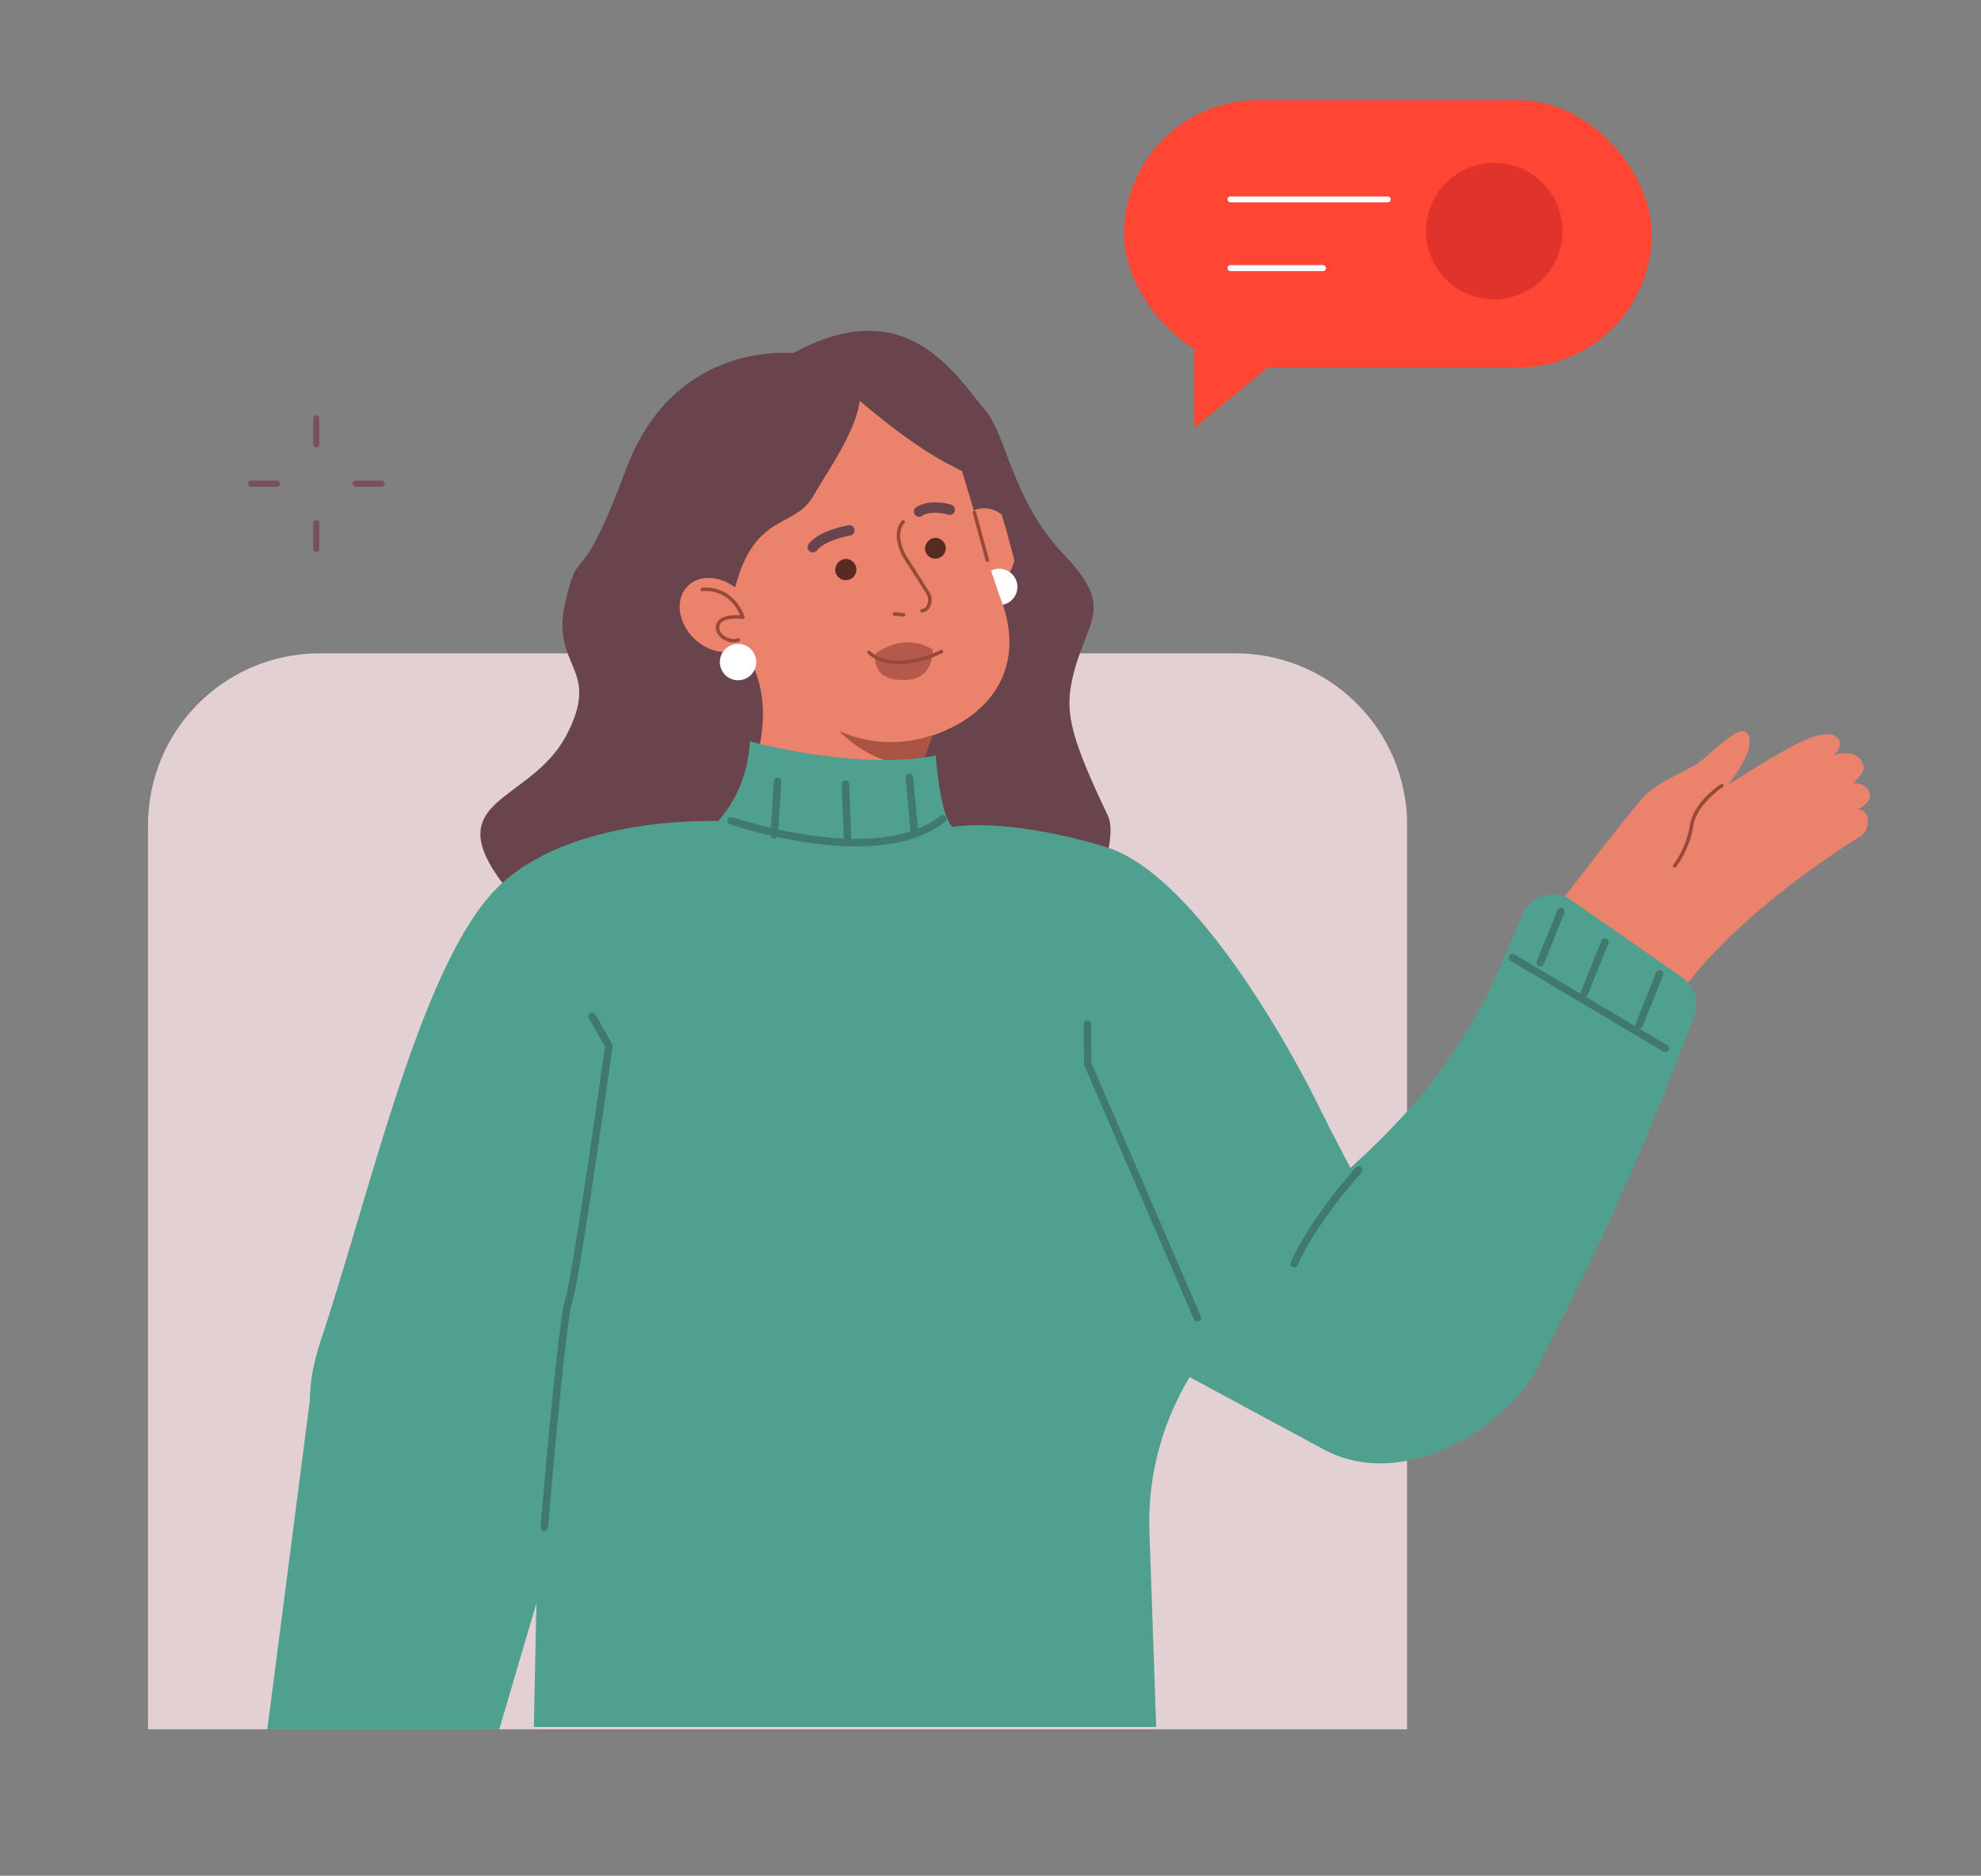 <svg xmlns="http://www.w3.org/2000/svg" viewBox="0 0 660.49 625.26"><rect x="0" y="0" width="660.49" height="625.26" fill="#808080" stroke="none"/><defs><style>.cls-1,.cls-11,.cls-15,.cls-7{fill:none;stroke-linecap:round;stroke-linejoin:round;}.cls-1{stroke:#7a4f59;stroke-width:2px;}.cls-2{fill:#eb826b;}.cls-3{fill:#e3d0d3;}.cls-4{fill:#69444d;}.cls-5{fill:#fff;}.cls-6{fill:#e68675;}.cls-7{stroke:#99493a;stroke-width:1.17px;}.cls-8{fill:#ab5444;}.cls-9{fill:#b5594a;}.cls-10{fill:#50a08f;}.cls-11{stroke:#3f7a6c;stroke-width:2.5px;}.cls-12{fill:#572a22;}.cls-13{fill:#ff4632;}.cls-14{fill:#e0332c;}.cls-15{stroke:#fff;stroke-width:1.98px;}</style></defs><g id="image"><line class="cls-1" x1="105.45" y1="139.45" x2="105.45" y2="148.09"/><line class="cls-1" x1="105.45" y1="174.37" x2="105.45" y2="183.02"/><line class="cls-1" x1="127.23" y1="161.23" x2="118.59" y2="161.23"/><line class="cls-1" x1="92.31" y1="161.23" x2="83.67" y2="161.23"/><path class="cls-2" d="M587.92,266l20.16-11.56s6.62-4.15,5.21-7.51-7.13-2.14-10.68-.6C590,251.74,564,269.81,564,269.81Z"/><path class="cls-2" d="M619.22,269.92c9.12-4.68,1.21-10.07-1.68-8.6,0,0,4.47-3.58,3.76-6-3.68-12.51-27.72,6.49-27.72,6.49l-2.89,1.72c-2.11-1.26-4-1.82-5.21-1.28-2,.86-13.73,4.77-13.73,4.77s13.86-15.11,11.34-21.6c-2.11-5.44-10,3.67-16.42,8.57-3.49,2.68-12,5.77-17.3,10.31-3.94,3.34-30.11,37.8-30.11,37.8l-4.8,6.55,37.75,35.51s11.17-29.48,68.37-65.61C623.9,276.47,623.45,269.07,619.22,269.92Z"/><path class="cls-3" d="M49.37,217.8H469.14a0,0,0,0,1,0,0V519.29A57.18,57.18,0,0,1,412,576.46H106.55a57.18,57.18,0,0,1-57.18-57.18V217.8A0,0,0,0,1,49.37,217.8Z" transform="translate(518.51 794.26) rotate(180)"/><path class="cls-4" d="M322.74,141.18s24,46.79,21.31,67.85,16.24,77.66,16.24,77.66L239.83,298.07l24.79-153.54Z"/><path class="cls-2" d="M328.83,169.44c-6-.46-11.37,5.3-11.95,12.87s3.83,14.07,9.85,14.53,11.37-5.3,11.95-12.86S334.85,169.9,328.83,169.44Z"/><circle class="cls-5" cx="333.14" cy="195.64" r="6.07" transform="translate(-40.76 292.87) rotate(-45)"/><path class="cls-6" d="M385.3,341.18l42,60-45.57,75.54s-198.21,87-198.93,76.68l-3.36-48.08L126.8,436l54.56-123.39Z"/><path class="cls-2" d="M254.05,202.35s2.47,39.22-14.52,60.34c-36.15,44.92,50.58,57,61.39,16.35,5.71-21.49,5.56-25.32,15.63-46.32C331.9,200.71,254.05,202.35,254.05,202.35Z"/><path class="cls-2" d="M306,246.62h0c23.31-5.79,36.82-23.14,27.65-47-1.08-2.81-1.69-5.24-5.28-15.12-.17-.46-.33-1.74-.39-2-4.75-19.45-11.48-36.27-10.38-40.88-7.47-24.46-27.17-31.87-51.64-24.41l-1.6.49a50.47,50.47,0,0,0-33.53,63l8.07,26.42C247.39,234.89,278.29,255.09,306,246.62Z"/><path class="cls-4" d="M271,184.14a1.73,1.73,0,0,1-1.38-2.78c3.36-4.42,12.26-6.1,13.26-6.27a1.73,1.73,0,1,1,.6,3.41c-2.36.42-8.94,2.12-11.1,5A1.72,1.72,0,0,1,271,184.14Z"/><path class="cls-4" d="M306.43,172.26a1.74,1.74,0,0,1-.9-3.22c4.94-3,11.46-.84,11.74-.75a1.74,1.74,0,0,1-1.12,3.29s-5.28-1.73-8.82.43A1.72,1.72,0,0,1,306.43,172.26Z"/><path class="cls-7" d="M307.42,203.62a3,3,0,0,0,1.86-1.11,4.47,4.47,0,0,0,0-5l-2.92-4.59-4.59-7.17s-4.51-7.3-.64-11.8"/><line class="cls-7" x1="301.32" y1="204.95" x2="298.22" y2="204.65"/><path class="cls-8" d="M311,245l-3.68,10s-13.94,2.28-27.58-11.35A42.06,42.06,0,0,0,311,245Z"/><path class="cls-9" d="M311,216.57s-8.46-6.28-19.05,1.29c0,0-2.39,9.82,11.06,8.73C311.4,225.92,311,216.57,311,216.57Z"/><path class="cls-7" d="M313.87,217.2s-15.47,7.94-24.18.25"/><path class="cls-4" d="M264.39,117.74s-39.5-4.63-55.64,38.64-15.5,23.17-20.34,44.73,12.37,21.41.37,44.1-43.44,20.7-20.38,50.3l57.5-15.18,19.16-37.18-5.05-36L247.42,176Z"/><path class="cls-4" d="M264.4,117.74s22.23-11.13,22.43,13c.09,10.88-9.39,23.91-15.93,35s-21.07,4.38-27,35.43c-2.42,12.65,18.24,21.56,7.24,55.34-5.18,15.92-6.79,22.53-6.79,22.53l-25.49,1.77s-.08-17.86-.4-48.41,29.77-28.79,22.39-43.1.48,2.2,6-28-1.29-32.1-1.29-32.1S250.62,116.88,264.4,117.74Z"/><path class="cls-4" d="M282.11,129.69s18.34,16.56,32.89,24.36c17,9.08,16.15,6.07,22.81,31.24,6,22.56,2,27.11-4.21,54.41s-8.88,57.66-8.88,57.66l35,.37c7.34-1.2,12.82-19.22,9.61-25.94-12.15-25.43-14.11-33.86-12.07-44.14,4.13-20.84,15.44-23.87-2.29-42.5s-19-39.3-26.42-48.32c-11.11-13.52-27-39.31-64.2-19.09Z"/><path class="cls-2" d="M229.19,195.46c-4.2,4.33-3.19,12.13,2.25,17.41s13.28,6,17.48,1.71,3.19-12.13-2.26-17.41S233.39,191.12,229.19,195.46Z"/><path class="cls-7" d="M234.18,196.49c10.52-.7,13.49,9.28,13.49,9.28s-6.94-1-8.24,2.33,3.67,6.53,6.77,5.19"/><path class="cls-5" d="M252.15,220.62a6.07,6.07,0,1,1-6.12-6A6.08,6.08,0,0,1,252.15,220.62Z"/><path class="cls-10" d="M250,247.12s36.28,9.93,62,4.71c0,0,1.33,19.94,5.61,23.86S266,307.41,266,307.41l-33.12-27.56A43.11,43.11,0,0,0,250,247.12Z"/><path class="cls-10" d="M240.45,273.74s-53.57-2.7-77.36,25.1-39.62,98.27-55.92,147.31c-9.57,28.8-.37,40.6,19.76,54.25,11.89,8.06,32.92,11,46.63,6.75l5.87-1.83L178,575.66H385.49l-2.22-64.11a93.5,93.5,0,0,1,20.09-62.18h0s17.88,12.83,41,17.86c20.3,4.41,41.75-18.21,25.7-43.3-14.1-22-31.47-57.37-31.47-57.37s-36.32-74.19-70.11-84.3-50.91-6.57-50.91-6.57Z"/><path class="cls-10" d="M507.62,304.82c-9.83,22.61-19.17,53.71-67.95,93.5C426.9,417,353,436.2,380.89,450.56L442,483.5c27.75,14.26,63.47-9.76,72-30.5,28.52-55.67,37.13-78.95,50.8-114.12a11.07,11.07,0,0,0-4-13.11l-36.69-25.56A11.07,11.07,0,0,0,507.62,304.82Z"/><line class="cls-11" x1="303.2" y1="259.13" x2="304.84" y2="276.9"/><line class="cls-11" x1="281.88" y1="261.4" x2="282.58" y2="279.24"/><line class="cls-11" x1="259.26" y1="260.51" x2="258.12" y2="278.32"/><path class="cls-11" d="M314.33,273c-.94.05-16.11,17.29-70.56.65"/><polyline class="cls-11" points="399.21 439.25 362.67 354.65 362.56 341.43"/><polygon class="cls-10" points="103.52 465.15 89.13 576.46 166.45 576.46 201.15 458.82 103.52 465.15"/><path class="cls-12" d="M278.49,190.32a3.54,3.54,0,1,0,3.35-4A3.72,3.72,0,0,0,278.49,190.32Z"/><path class="cls-12" d="M308.44,183.3a3.46,3.46,0,1,0,3.27-4A3.65,3.65,0,0,0,308.44,183.3Z"/><path class="cls-11" d="M181.49,509.11s5.58-67.74,8.16-75.66S203,348.64,203,348.64l-5.59-9.88"/><path class="cls-7" d="M558.37,288.64A31.6,31.6,0,0,0,564,275.25c1.08-7.52,10.1-13.39,10.1-13.39"/><line class="cls-11" x1="504.31" y1="319.21" x2="555.22" y2="349.49"/><line class="cls-11" x1="513.55" y1="320.93" x2="520.42" y2="303.84"/><line class="cls-11" x1="528.21" y1="331.13" x2="535.08" y2="314.04"/><line class="cls-11" x1="546.47" y1="341.73" x2="553.34" y2="324.64"/><path class="cls-11" d="M453,390s-15.47,17.12-21.48,31.28"/><line class="cls-7" x1="324.87" y1="170.8" x2="329.2" y2="186.75"/><rect class="cls-13" x="374.76" y="33.38" width="175.94" height="89.11" rx="44.56"/><circle class="cls-14" cx="498.19" cy="77.03" r="22.75" transform="translate(91.45 374.84) rotate(-45)"/><line class="cls-15" x1="410.24" y1="66.47" x2="462.7" y2="66.47"/><line class="cls-15" x1="410.24" y1="89.38" x2="441.1" y2="89.38"/><polygon class="cls-13" points="398.19 111.14 398.19 142.59 431.82 115 398.19 111.14"/></g></svg>
